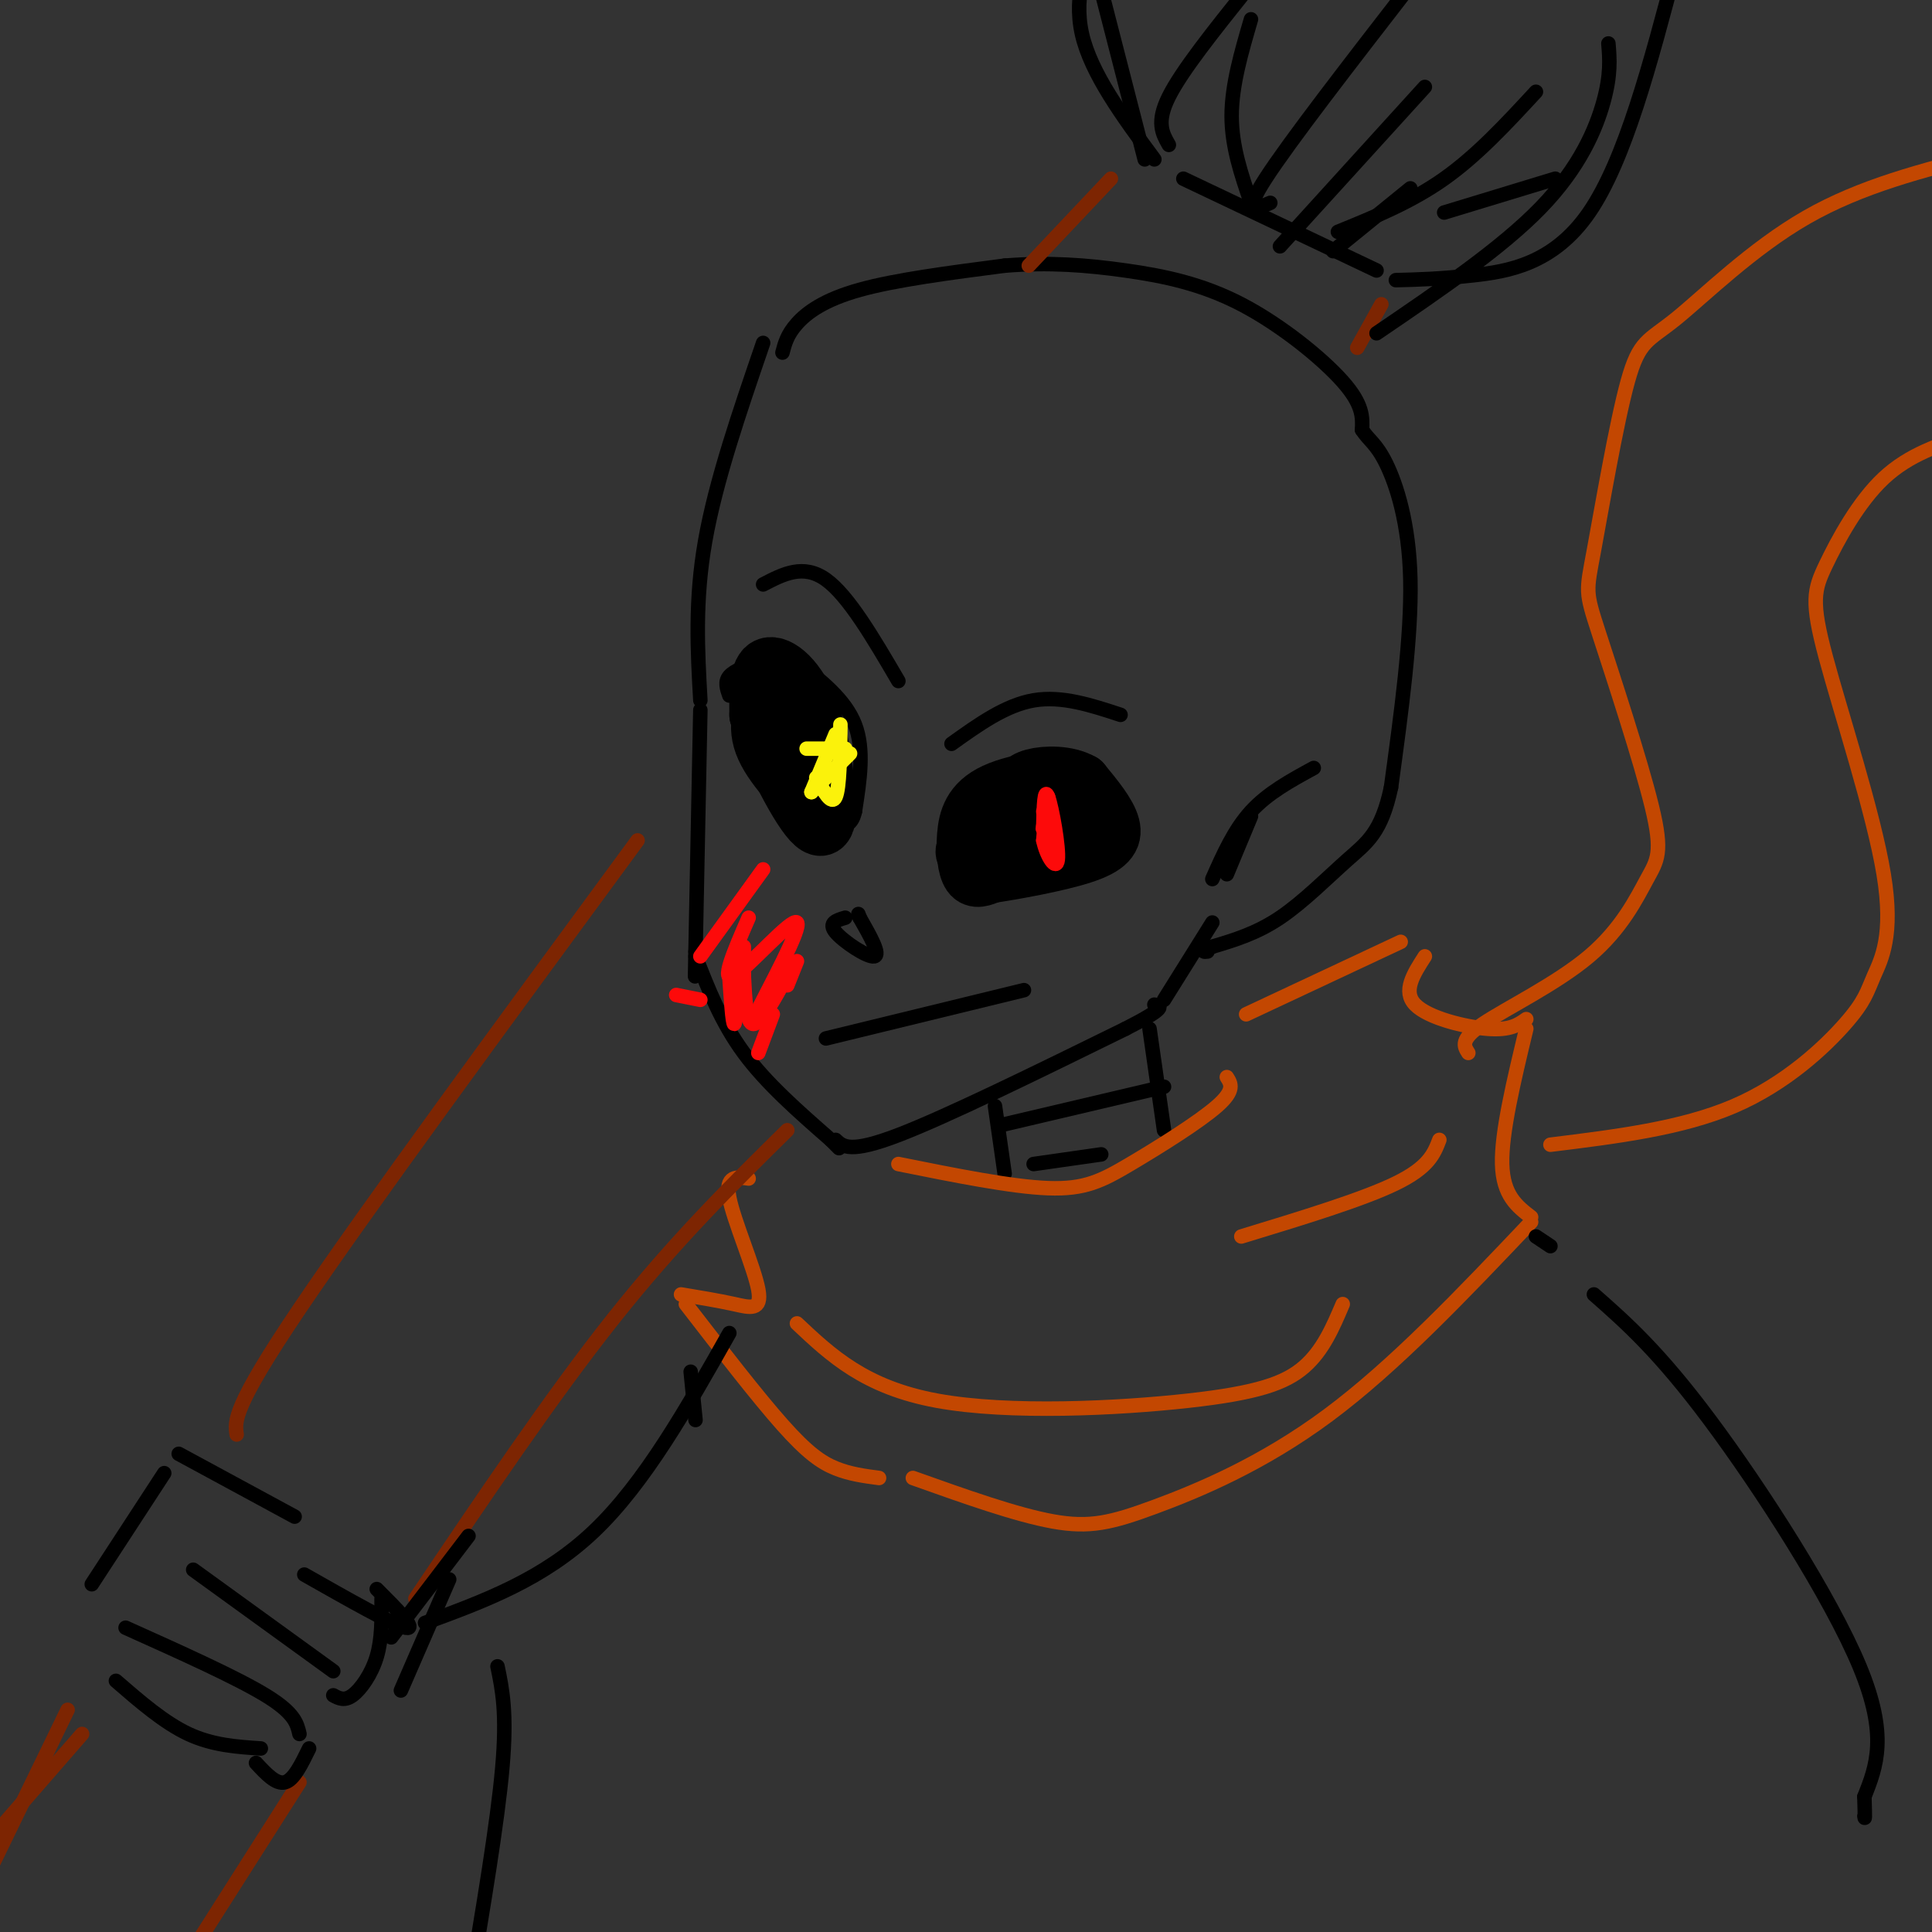 <svg viewBox='0 0 400 400' version='1.1' xmlns='http://www.w3.org/2000/svg' xmlns:xlink='http://www.w3.org/1999/xlink'><rect x="0" y="0" width="400" height="400" fill="#333333" stroke="none"/><g fill='none' stroke='rgb(0,0,0)' stroke-width='3' stroke-linecap='round' stroke-linejoin='round'><path d='M158,71c-4.917,14.333 -9.833,28.667 -12,41c-2.167,12.333 -1.583,22.667 -1,33'/><path d='M145,147c0.000,0.000 -1.000,50.000 -1,50'/><path d='M144,197c-0.167,8.500 -0.083,4.750 0,1'/><path d='M144,198c2.667,6.833 5.333,13.667 10,20c4.667,6.333 11.333,12.167 18,18'/><path d='M172,236c3.000,3.000 1.500,1.500 0,0'/><path d='M173,236c1.500,1.417 3.000,2.833 13,-1c10.000,-3.833 28.500,-12.917 47,-22'/><path d='M233,213c8.833,-4.500 7.417,-4.750 6,-5'/><path d='M241,207c0.000,0.000 10.000,-16.000 10,-16'/><path d='M254,181c0.000,0.000 5.000,-12.000 5,-12'/><path d='M162,73c0.489,-1.867 0.978,-3.733 3,-6c2.022,-2.267 5.578,-4.933 13,-7c7.422,-2.067 18.711,-3.533 30,-5'/><path d='M208,55c9.171,-0.748 17.097,-0.118 25,1c7.903,1.118 15.781,2.724 24,7c8.219,4.276 16.777,11.222 21,16c4.223,4.778 4.112,7.389 4,10'/><path d='M282,89c1.405,2.214 2.917,2.750 5,7c2.083,4.250 4.738,12.214 5,24c0.262,11.786 -1.869,27.393 -4,43'/><path d='M288,163c-1.988,9.405 -4.958,11.417 -9,15c-4.042,3.583 -9.155,8.738 -14,12c-4.845,3.262 -9.423,4.631 -14,6'/><path d='M251,196c-2.500,1.167 -1.750,1.083 -1,1'/><path d='M251,182c2.250,-5.083 4.500,-10.167 8,-14c3.500,-3.833 8.250,-6.417 13,-9'/><path d='M151,144c-0.500,-1.417 -1.000,-2.833 0,-4c1.000,-1.167 3.500,-2.083 6,-3'/><path d='M165,137c5.000,3.917 10.000,7.833 12,13c2.000,5.167 1.000,11.583 0,18'/><path d='M177,168c-0.750,3.440 -2.625,3.042 -5,3c-2.375,-0.042 -5.250,0.274 -8,-4c-2.750,-4.274 -5.375,-13.137 -8,-22'/><path d='M156,145c-1.333,-4.500 -0.667,-4.750 0,-5'/></g>
<g fill='none' stroke='rgb(0,0,0)' stroke-width='12' stroke-linecap='round' stroke-linejoin='round'><path d='M210,168c-5.863,3.679 -11.726,7.357 -10,9c1.726,1.643 11.042,1.250 16,0c4.958,-1.250 5.560,-3.357 6,-6c0.440,-2.643 0.720,-5.821 1,-9'/><path d='M223,162c-3.329,-1.357 -12.150,-0.250 -17,2c-4.850,2.250 -5.729,5.644 -6,9c-0.271,3.356 0.065,6.673 1,8c0.935,1.327 2.467,0.663 4,0'/><path d='M205,181c4.488,-0.655 13.708,-2.292 19,-4c5.292,-1.708 6.655,-3.488 6,-6c-0.655,-2.512 -3.327,-5.756 -6,-9'/><path d='M224,162c-3.022,-1.756 -7.578,-1.644 -10,-1c-2.422,0.644 -2.711,1.822 -3,3'/><path d='M160,142c-1.833,3.750 -3.667,7.500 -2,12c1.667,4.500 6.833,9.750 12,15'/><path d='M170,169c1.917,-1.714 0.708,-13.500 -2,-21c-2.708,-7.500 -6.917,-10.714 -9,-10c-2.083,0.714 -2.042,5.357 -2,10'/><path d='M157,148c1.940,6.714 7.792,18.500 11,22c3.208,3.500 3.774,-1.286 3,-6c-0.774,-4.714 -2.887,-9.357 -5,-14'/><path d='M166,150c-1.833,-3.667 -3.917,-5.833 -6,-8'/><path d='M169,156c0.000,0.000 0.000,-5.000 0,-5'/><path d='M169,155c0.000,0.000 0.000,-1.000 0,-1'/></g>
<g fill='none' stroke='rgb(0,0,0)' stroke-width='3' stroke-linecap='round' stroke-linejoin='round'><path d='M197,154c5.583,-4.000 11.167,-8.000 17,-9c5.833,-1.000 11.917,1.000 18,3'/><path d='M158,121c4.167,-2.167 8.333,-4.333 13,-1c4.667,3.333 9.833,12.167 15,21'/><path d='M175,190c-1.800,0.533 -3.600,1.067 -2,3c1.600,1.933 6.600,5.267 8,5c1.400,-0.267 -0.800,-4.133 -3,-8'/><path d='M178,190c-0.500,-1.333 -0.250,-0.667 0,0'/><path d='M171,215c0.000,0.000 41.000,-10.000 41,-10'/><path d='M206,229c0.000,0.000 2.000,14.000 2,14'/><path d='M238,213c0.000,0.000 3.000,21.000 3,21'/><path d='M207,233c0.000,0.000 34.000,-8.000 34,-8'/><path d='M214,241c0.000,0.000 14.000,-2.000 14,-2'/></g>
<g fill='none' stroke='rgb(195,71,1)' stroke-width='3' stroke-linecap='round' stroke-linejoin='round'><path d='M186,241c11.702,2.357 23.405,4.714 31,5c7.595,0.286 11.083,-1.500 17,-5c5.917,-3.500 14.262,-8.714 18,-12c3.738,-3.286 2.869,-4.643 2,-6'/><path d='M258,210c0.000,0.000 32.000,-15.000 32,-15'/><path d='M295,198c-2.333,3.622 -4.667,7.244 -2,10c2.667,2.756 10.333,4.644 15,5c4.667,0.356 6.333,-0.822 8,-2'/><path d='M316,213c-2.583,10.750 -5.167,21.500 -5,28c0.167,6.500 3.083,8.750 6,11'/><path d='M317,253c-14.131,14.899 -28.262,29.798 -42,40c-13.738,10.202 -27.083,15.708 -36,19c-8.917,3.292 -13.405,4.369 -21,3c-7.595,-1.369 -18.298,-5.185 -29,-9'/><path d='M155,244c-2.452,-0.357 -4.905,-0.714 -4,4c0.905,4.714 5.167,14.500 6,19c0.833,4.500 -1.762,3.714 -5,3c-3.238,-0.714 -7.119,-1.357 -11,-2'/><path d='M142,270c7.422,9.600 14.844,19.200 20,25c5.156,5.800 8.044,7.800 11,9c2.956,1.200 5.978,1.600 9,2'/><path d='M165,274c7.042,6.631 14.083,13.262 29,16c14.917,2.738 37.708,1.583 52,0c14.292,-1.583 20.083,-3.595 24,-7c3.917,-3.405 5.958,-8.202 8,-13'/><path d='M257,256c12.583,-3.833 25.167,-7.667 32,-11c6.833,-3.333 7.917,-6.167 9,-9'/><path d='M304,218c-0.890,-1.388 -1.780,-2.775 3,-6c4.780,-3.225 15.230,-8.287 22,-14c6.770,-5.713 9.860,-12.078 12,-16c2.140,-3.922 3.330,-5.402 1,-15c-2.330,-9.598 -8.181,-27.316 -11,-36c-2.819,-8.684 -2.606,-8.335 -1,-17c1.606,-8.665 4.606,-26.343 7,-35c2.394,-8.657 4.183,-8.292 10,-13c5.817,-4.708 15.662,-14.488 27,-21c11.338,-6.512 24.169,-9.756 37,-13'/><path d='M321,237c13.597,-1.678 27.194,-3.356 38,-8c10.806,-4.644 18.822,-12.253 23,-17c4.178,-4.747 4.520,-6.631 6,-10c1.480,-3.369 4.098,-8.223 2,-21c-2.098,-12.777 -8.913,-33.476 -12,-45c-3.087,-11.524 -2.447,-13.872 0,-19c2.447,-5.128 6.699,-13.037 12,-18c5.301,-4.963 11.650,-6.982 18,-9'/></g>
<g fill='none' stroke='rgb(125,37,2)' stroke-width='3' stroke-linecap='round' stroke-linejoin='round'><path d='M132,174c-28.083,38.250 -56.167,76.500 -70,97c-13.833,20.500 -13.417,23.250 -13,26'/><path d='M163,234c-11.583,11.417 -23.167,22.833 -36,39c-12.833,16.167 -26.917,37.083 -41,58'/><path d='M17,359c0.000,0.000 -20.000,23.000 -20,23'/><path d='M14,354c0.000,0.000 -17.000,35.000 -17,35'/><path d='M62,369c0.000,0.000 -21.000,33.000 -21,33'/><path d='M213,55c0.000,0.000 17.000,-18.000 17,-18'/><path d='M281,72c0.000,0.000 5.000,-9.000 5,-9'/></g>
<g fill='none' stroke='rgb(251,242,11)' stroke-width='3' stroke-linecap='round' stroke-linejoin='round'><path d='M167,155c0.000,0.000 8.000,0.000 8,0'/><path d='M176,156c0.000,0.000 -8.000,8.000 -8,8'/><path d='M168,164c0.000,0.000 5.000,-12.000 5,-12'/><path d='M174,150c-0.083,6.583 -0.167,13.167 -1,15c-0.833,1.833 -2.417,-1.083 -4,-4'/></g>
<g fill='none' stroke='rgb(253,10,10)' stroke-width='3' stroke-linecap='round' stroke-linejoin='round'><path d='M216,168c0.400,3.733 0.800,7.467 1,6c0.200,-1.467 0.200,-8.133 0,-9c-0.200,-0.867 -0.600,4.067 -1,9'/><path d='M216,174c0.631,3.143 2.708,6.500 3,4c0.292,-2.500 -1.202,-10.857 -2,-13c-0.798,-2.143 -0.899,1.929 -1,6'/><path d='M216,171c-0.167,1.000 -0.083,0.500 0,0'/><path d='M145,198c0.000,0.000 13.000,-18.000 13,-18'/><path d='M155,190c-2.994,6.869 -5.988,13.738 -3,12c2.988,-1.738 11.958,-12.083 13,-11c1.042,1.083 -5.845,13.595 -8,18c-2.155,4.405 0.423,0.702 3,-3'/><path d='M160,210c0.000,0.000 -3.000,8.000 -3,8'/><path d='M151,202c0.333,5.000 0.667,10.000 1,10c0.333,0.000 0.667,-5.000 1,-10'/><path d='M154,202c0.250,5.000 0.500,10.000 2,10c1.500,0.000 4.250,-5.000 7,-10'/><path d='M165,199c0.000,0.000 -2.000,5.000 -2,5'/><path d='M154,196c0.000,0.000 0.000,9.000 0,9'/><path d='M140,206c0.000,0.000 5.000,1.000 5,1'/></g>
<g fill='none' stroke='rgb(0,0,0)' stroke-width='3' stroke-linecap='round' stroke-linejoin='round'><path d='M19,328c0.000,0.000 15.000,-23.000 15,-23'/><path d='M37,301c0.000,0.000 24.000,13.000 24,13'/><path d='M78,329c4.250,4.250 8.500,8.500 6,8c-2.500,-0.500 -11.750,-5.750 -21,-11'/><path d='M79,331c0.044,4.178 0.089,8.356 -1,12c-1.089,3.644 -3.311,6.756 -5,8c-1.689,1.244 -2.844,0.622 -4,0'/><path d='M40,325c0.000,0.000 29.000,21.000 29,21'/><path d='M26,337c11.500,5.167 23.000,10.333 29,14c6.000,3.667 6.500,5.833 7,8'/><path d='M64,362c-1.583,3.250 -3.167,6.500 -5,7c-1.833,0.500 -3.917,-1.750 -6,-4'/><path d='M24,348c5.000,4.333 10.000,8.667 15,11c5.000,2.333 10.000,2.667 15,3'/><path d='M83,350c0.000,0.000 10.000,-23.000 10,-23'/><path d='M97,318c0.000,0.000 -16.000,21.000 -16,21'/><path d='M143,284c0.000,0.000 1.000,10.000 1,10'/><path d='M318,256c0.000,0.000 3.000,2.000 3,2'/><path d='M330,268c6.711,5.911 13.422,11.822 24,26c10.578,14.178 25.022,36.622 31,51c5.978,14.378 3.489,20.689 1,27'/><path d='M386,372c0.167,5.167 0.083,4.583 0,4'/><path d='M151,276c-8.750,15.500 -17.500,31.000 -28,41c-10.500,10.000 -22.750,14.500 -35,19'/><path d='M103,345c1.000,4.833 2.000,9.667 1,21c-1.000,11.333 -4.000,29.167 -7,47'/><path d='M237,33c0.000,0.000 -9.000,-35.000 -9,-35'/><path d='M245,37c0.000,0.000 40.000,19.000 40,19'/><path d='M289,58c4.489,-0.111 8.978,-0.222 16,-1c7.022,-0.778 16.578,-2.222 24,-13c7.422,-10.778 12.711,-30.889 18,-51'/><path d='M242,30c-1.333,-2.333 -2.667,-4.667 0,-10c2.667,-5.333 9.333,-13.667 16,-22'/><path d='M263,42c-2.917,1.250 -5.833,2.500 -1,-5c4.833,-7.500 17.417,-23.750 30,-40'/><path d='M277,48c7.583,-3.083 15.167,-6.167 22,-11c6.833,-4.833 12.917,-11.417 19,-18'/><path d='M285,69c12.933,-8.800 25.867,-17.600 34,-26c8.133,-8.400 11.467,-16.400 13,-22c1.533,-5.600 1.267,-8.800 1,-12'/><path d='M239,33c-6.583,-8.917 -13.167,-17.833 -15,-26c-1.833,-8.167 1.083,-15.583 4,-23'/><path d='M259,42c-2.000,-5.833 -4.000,-11.667 -4,-18c0.000,-6.333 2.000,-13.167 4,-20'/><path d='M265,51c0.000,0.000 30.000,-33.000 30,-33'/><path d='M276,52c0.000,0.000 16.000,-13.000 16,-13'/><path d='M299,44c0.000,0.000 23.000,-7.000 23,-7'/></g>
</svg>